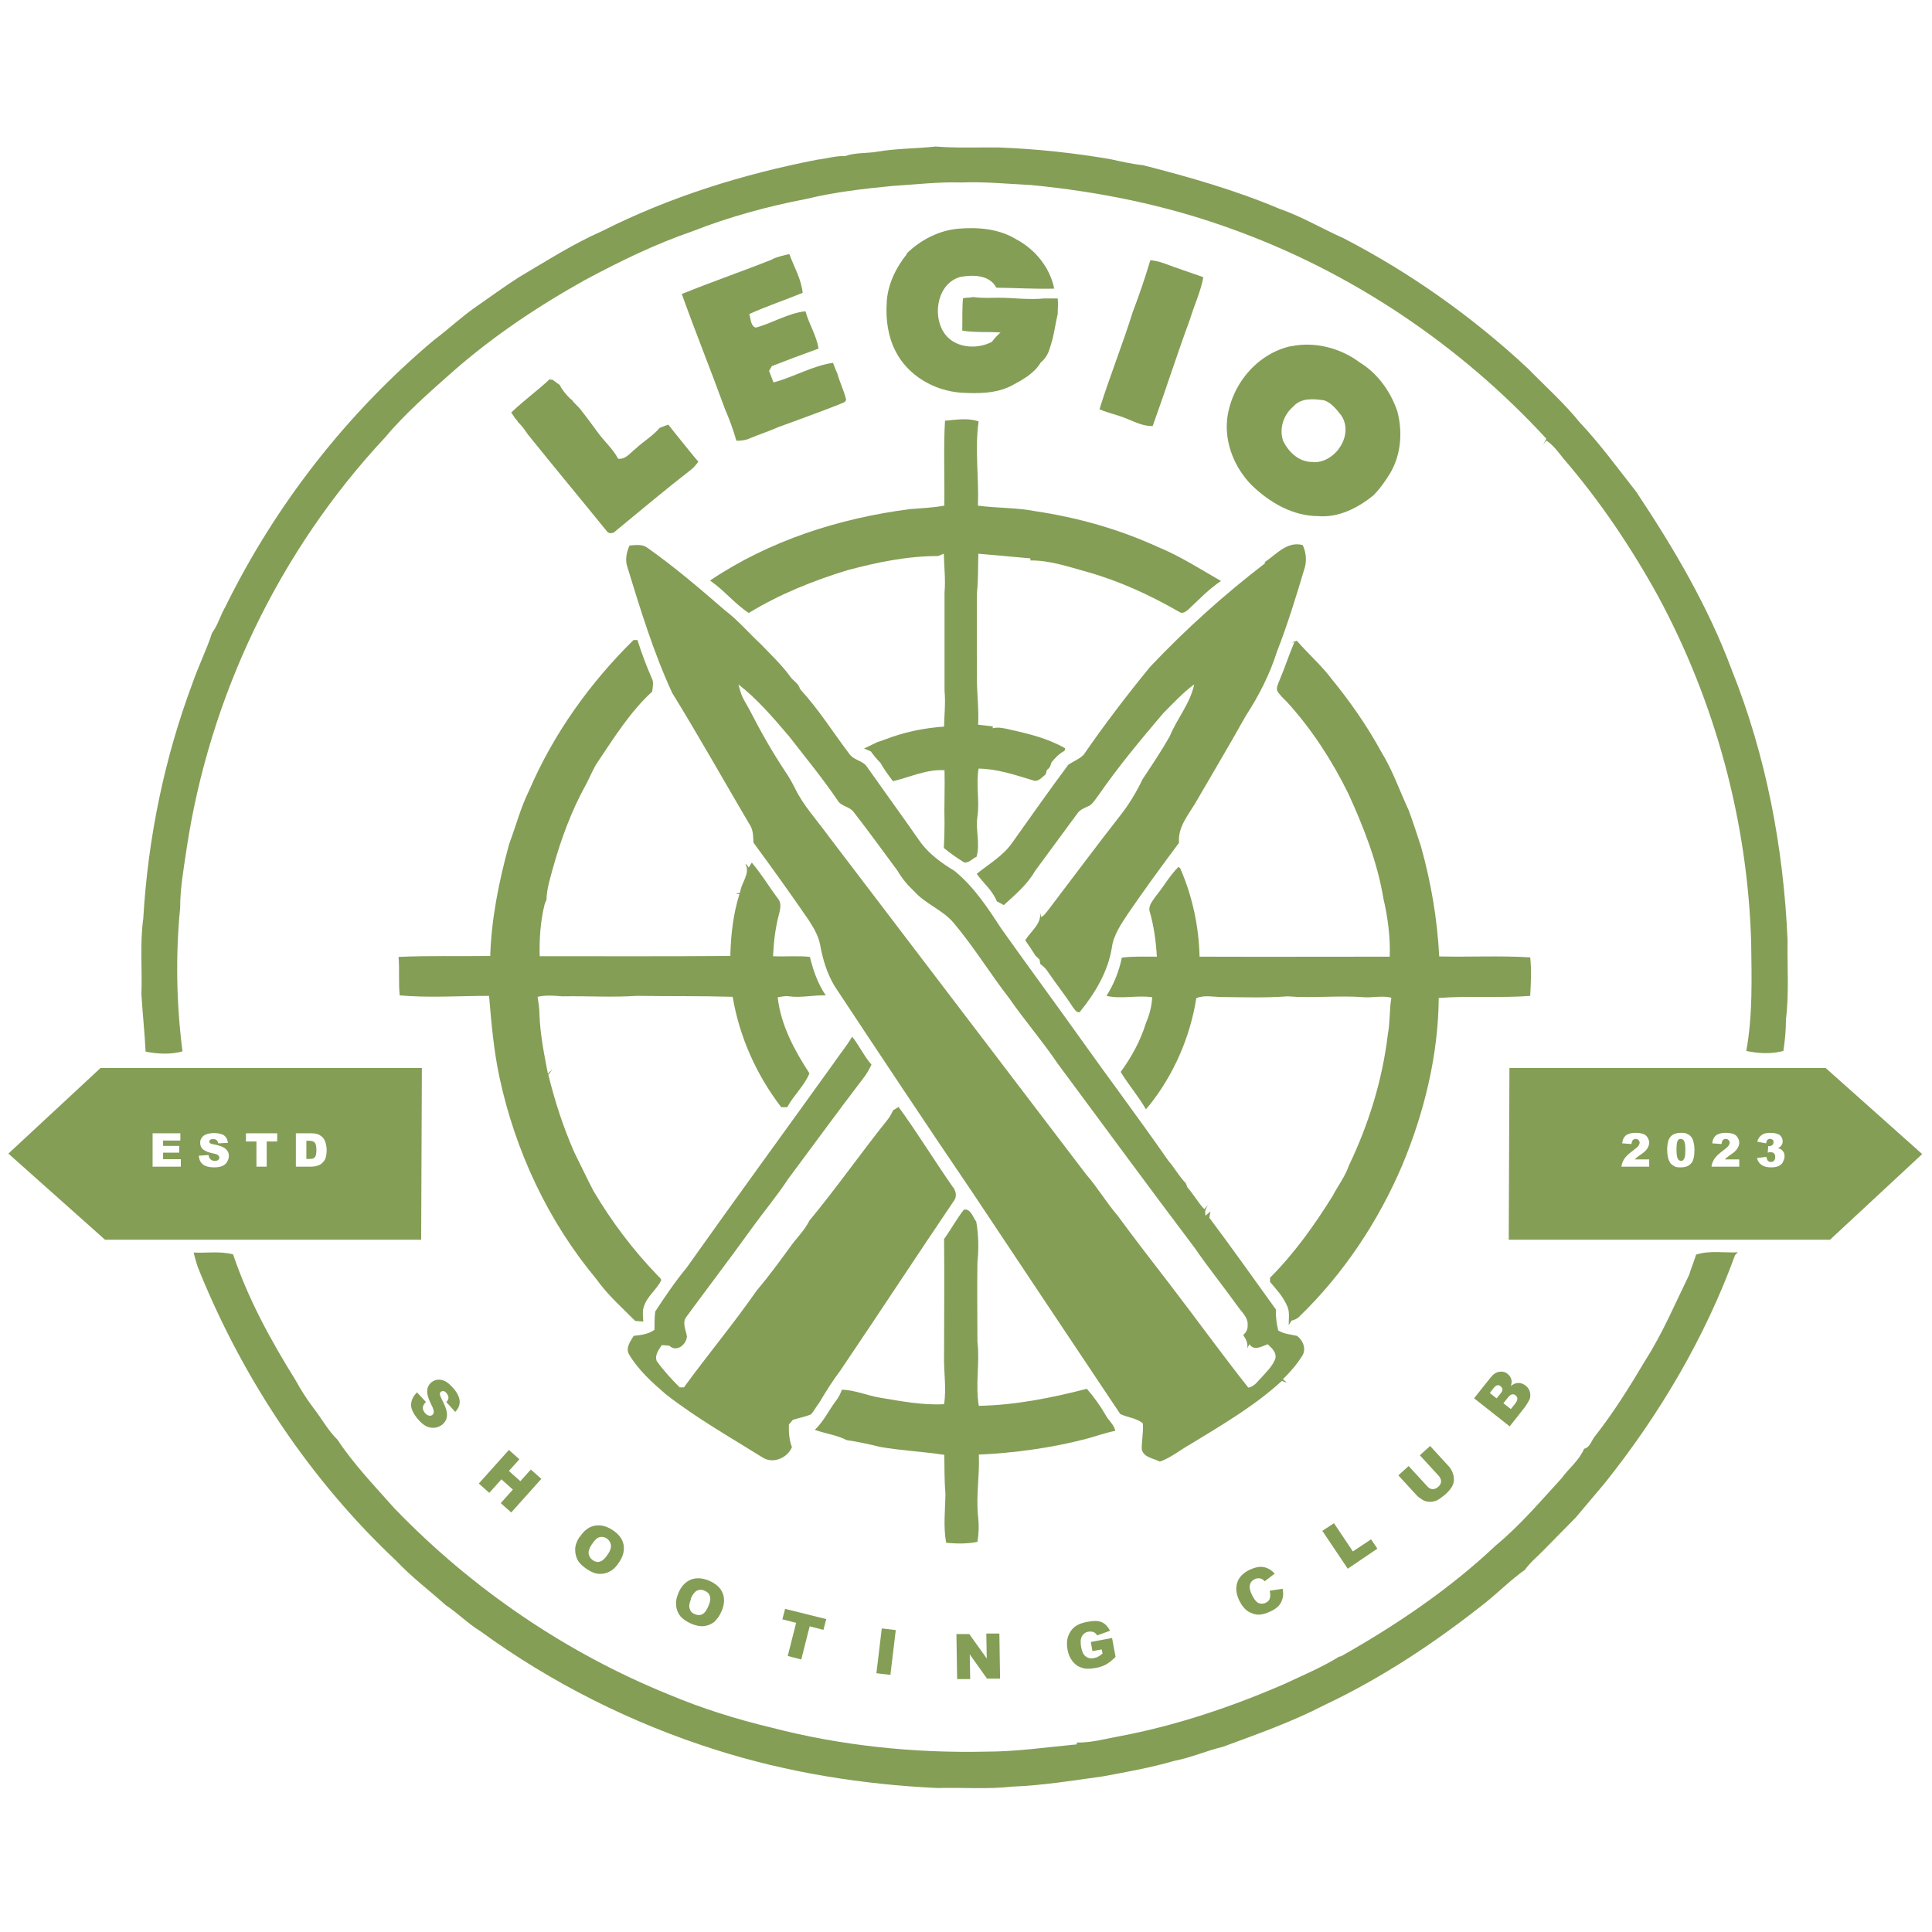 <?xml version="1.0" encoding="UTF-8"?>
<svg xmlns="http://www.w3.org/2000/svg" id="Layer_1" data-name="Layer 1" version="1.2" viewBox="0 0 828 828">
  <g>
    <path d="M376,65c8.3-1.4,16.7-1.3,25-2.2,9,.7,18,.3,27,.4,16,.6,32,2.3,47.8,5,4.6,1,9.3,2.1,14.1,2.6,19.9,5.1,39.6,10.7,58.5,18.7,9.5,3.3,18.2,8.5,27.4,12.6,28.8,14.9,55.4,33.8,79.1,55.9,7.4,7.6,15.4,14.7,22.1,23,8.8,9.3,16.3,19.7,24.2,29.7,16,24,30.8,49.1,40.9,76.2,14.8,36.9,22.3,76.5,24,116.1-.2,11.3.7,22.7-.7,33.9,0,4.5-.4,9-1.1,13.5-5.1,1.4-10.7,1.1-15.9,0,2.8-15.3,2.3-31,2.1-46.5-1.5-51.8-15.4-103.1-40-148.6-11.5-20.8-24.8-40.6-40.3-58.6-2.3-2.8-4.4-5.9-7.5-7.9-.4.5-1.1,1.4-1.4,1.9.5-.9.9-1.8,1.4-2.7-37.1-40.3-84-71.8-135.7-90.2-27.4-9.9-56.1-15.7-85.1-18.5-10-.5-20-1.5-30-1.1-9.9-.3-19.7.9-29.6,1.5-12.3,1.2-24.5,2.6-36.5,5.5-16.7,3.2-33.2,7.7-49,13.9-16,5.5-31.2,12.9-46.1,20.9-20.1,11.2-39.4,24.1-56.7,39.3-10,8.9-20.3,17.8-28.9,28.1-45.4,48.5-75.4,111.1-85.2,176.8-1.2,8.2-2.7,16.5-2.7,24.9-2,20.4-1.6,41.1,1,61.5-5.1,1.4-10.7,1.1-15.8.1-.4-8.2-1.3-16.4-1.8-24.6.4-10.8-.7-21.6.8-32.4,2-34.4,9-68.6,21.1-100.9,2.5-7.3,6-14.2,8.4-21.6,2.5-3.3,3.5-7.4,5.6-11,21.5-43.8,52.1-83,89.4-114.4,5.9-4.4,11.2-9.4,17.2-13.7,6.4-4.4,12.7-9.1,19.3-13.3,11.7-6.9,23.2-14.3,35.7-19.8,29.1-14.7,60.4-24.4,92.3-30.6,3.9-.4,7.8-1.7,11.7-1.5,4.5-1.6,9.3-1.1,13.9-1.9Z" fill="#849e56" stroke-width="0"></path>
    <path d="M388.6,108.6c6-5.8,14-10,22.4-10.6,8.4-.7,17.3.1,24.6,4.6,8.1,4.3,14.4,12.1,16.2,21.1-8.2.2-16.5-.3-24.8-.4-2.9-5.6-10.1-5.6-15.5-4.6-9.5,2.7-11.9,15.6-7.3,23.3,4.1,7.1,14.1,8.1,20.9,4.5,1.1-1.5,2.3-2.8,3.7-4-5.5-.4-11,.1-16.4-.8.1-4.6-.1-9.2.3-13.8,1.3-.5,2.9-.2,4.3-.6,5.2.6,7.2.3,10.9.3,7,0,12.7,1,19.7.3.6,0,.6,0,1.3,0h.5c1.3,0,2.6,0,3.9,0,.2,2.3.1,3.9,0,6.1v.6c-.8,3.4-1.3,6.8-2.1,10.3-.1.5-.3.9-.3,1.1-1.2,3.9-1.6,6.6-4.9,9.4-2.8,4.7-7.8,7.4-12.5,9.9-6.6,3.4-14.3,3.4-21.5,3-11.6-.8-22.9-7.3-28.2-17.8-3.2-6.2-4.2-13.4-3.8-20.3.2-7.9,3.9-15.4,8.7-21.4Z" fill="#849e56" stroke-width="0"></path>
    <path d="M331.1,111c2.3-1,4.8-1.6,7.2-2.1,2,5.5,5.1,10.7,5.7,16.6-7.6,3.1-15.4,5.7-22.9,9.1.7,1.9.5,5.1,2.8,5.8,7.2-1.9,13.8-6.2,21.3-7,1.5,5.5,4.7,10.3,5.6,16-6.7,2.4-13.3,4.9-20,7.5-.3.5-.9,1.5-1.2,2.1.6,1.6,1.3,3.2,1.9,4.9,8.7-2.3,16.6-7.1,25.5-8.4.6,1.6,1.2,3.2,1.9,4.7,1,3.7,2.8,7.2,3.7,11-.1,1.4-1.9,1.5-2.9,2.1-8.6,3.4-17.3,6.5-26,9.7-4,1.8-8.2,3.1-12.2,4.8-1.9.9-3.9,1.1-5.9,1.1-1.3-4.6-3-9.2-4.9-13.6-6-16.5-12.6-32.8-18.5-49.3,12.8-5.2,25.9-9.7,38.7-14.8Z" fill="#849e56" stroke-width="0"></path>
    <path d="M493,111.5c2.1.2,4.1.7,6,1.4,5.5,2.1,11.2,3.9,16.7,5.9-1.1,6.2-3.9,12-5.7,18-5.6,15.2-10.5,30.6-16,45.8-3.8.1-7.3-1.6-10.7-3-3.9-1.7-8.2-2.5-12.1-4.2,4.4-14.1,9.9-27.7,14.3-41.8,2.8-7.3,5.3-14.7,7.5-22.1Z" fill="#849e56" stroke-width="0"></path>
    <path d="M553.3,148.4c10.2-2.1,21.1.7,29.4,6.9,7.7,4.7,13.2,12.4,16.1,20.8,2.4,8.8,1.7,18.6-2.9,26.5-2.1,3.5-4.5,6.9-7.4,9.8-6.6,5.3-14.8,9.5-23.4,8.8-11.1,0-21.1-5.9-28.8-13.4-7.1-7.3-11.4-17.6-10.4-27.9,1.6-14.8,12.8-28.5,27.6-31.6ZM563.3,198.1c9.4-.1,17-12,11.5-20.1-2-2.5-4.1-5.3-7.2-6.4-4.5-.7-10-1.2-13.3,2.6-4.2,3.5-6.2,9.5-4.4,14.7,2.4,5,6.9,9.2,12.8,9.1" fill="#849e56" stroke-width="0"></path>
    <path d="M235.7,162.7c.3,0,.9,0,1.2.1,1,.8,2,1.5,3,2.2,1.1,2.3,2.8,4.2,4.6,6,.5-.2-.1.4.4.2.8.8.4.6.9,1.1,1.2,1.2,1.5,1.6,2.7,2.8,3.3,4.2,5.3,7,7.9,10.5,2.7,3.7,6.3,6.8,8.5,11,3.2.4,5.2-2.5,7.5-4.3,3.3-3.1,7.3-5.4,10.3-8.9,1.2-.5,2.5-1,3.7-1.4,4.3,5.3,8.5,10.7,12.9,15.9-.9,1.1-1.8,2.3-2.9,3.2-11.1,8.6-21.8,17.6-32.6,26.5-.9,1.1-2.9,1.3-3.7.1-11.2-13.8-22.6-27.5-33.7-41.3-1.6-2.2-2.4-3.6-4.5-5.6,0-.5-1.4-1.6-1.5-2.1-.3-.5-1-1.4-1.3-1.9,5.3-5.1,11.3-9.4,16.6-14.4Z" fill="#849e56" stroke-width="0"></path>
    <path d="M379.1,317c8.1-3.2,16.8-5,25.5-5.6.1-5.1.7-10.2.2-15.4,0-14,0-28.1,0-42.1.5-5.6-.2-11.1-.3-16.6-.8.3-1.7.7-2.5,1-13.2,0-26.2,2.7-38.9,6.1-14.7,4.5-29.1,10.3-42.2,18.3-6.1-4-10.6-9.8-16.6-13.9,25.4-17.1,55.4-26.7,85.6-30.6,4.9-.4,9.9-.6,14.8-1.5.2-12.1-.4-24.3.3-36.4,4.8-.4,9.8-1.3,14.4.3-1.7,12,.2,24.1-.3,36.1,8.2,1.1,16.6.8,24.7,2.4,18.1,2.7,35.8,7.7,52.4,15.3,9.5,3.9,18.2,9.5,27.1,14.6-5.2,3.4-9.6,8.1-14.1,12.3-1,.8-2.4,1.9-3.7,1-12.5-7.2-25.7-13.3-39.6-17.2-8-2.2-16-5-24.3-4.9,0-.2,0-.7,0-.9-7.4-.6-14.9-1.4-22.3-2-.2,5.6,0,11.1-.6,16.7-.1,11.7,0,23.3,0,35-.2,7.2.9,14.4.5,21.6,2.1.2,4.2.5,6.3.7,0,.2,0,.6-.1.8,2.5-.6,5,0,7.5.6,8.1,1.8,16.3,3.8,23.6,8,0,.3-.2.9-.3,1.1-2.3,1.2-4.1,3.1-5.6,5-.3,1.2-.7,2.5-1.9,3.1-.1.5-.4,1.5-.6,2-1.6,1.2-3.2,3.5-5.5,2.5-7.6-2.3-15.2-4.9-23.2-5-1.2,6.8.5,13.7-.5,20.6-.9,5.7,1.3,11.6-.4,17.2-1.7.7-3.3,2.8-5.3,2.4-3-1.9-6-3.9-8.7-6.2.2-3.4.3-6.9.3-10.4-.2-7.6.2-15.3,0-22.9-7.7-.5-14.8,3-22.1,4.7-1.9-2.5-3.8-5.1-5.4-7.9-1.5-1.5-2.9-3.2-4.1-4.9-1-.4-1.9-.8-2.9-1.2,1.9-.9,3.7-1.8,5.6-2.7" fill="#849e56" stroke-width="0"></path>
    <path d="M343.3,295.8c7.7,8.4,13.8,18.2,20.7,27.3,1.7,2.5,5.1,2.8,7.1,4.9,7.9,11.2,15.9,22.2,23.7,33.4,3.8,4.9,8.9,8.6,14.2,11.8,8.3,6.7,14.2,15.7,20,24.6,11,15.5,22.2,30.7,33.2,46.1,12.7,17.9,25.9,35.4,38.4,53.4,2.7,3.1,4.7,6.8,7.6,9.8.2.4.5,1.3.7,1.8,2.6,2.9,4.5,6.4,7.2,9.3.5-.5,1.5-1.6,2-2.1-1.2,1.4-2,3-1.4,4.9.5-.5,1.6-1.4,2.1-1.8-.2.9-.4,1.8-.5,2.7,9.7,13,19.1,26.2,28.5,39.3-.1,3,.3,6.1,1,9,2.4,1.5,5.3,1.7,8,2.3,2.6,1.8,4.1,5.5,2.4,8.4-2.3,3.7-5.2,7.1-8.4,10.2l1.7,1.4c-.7-.1-1.4-.4-2.1-.7-11.8,10.8-25.7,18.9-39.3,27.2-4.3,2.4-8.2,5.7-13,7.4-2.7-1.4-7.3-1.8-7.8-5.5,0-3.6.8-7.3.5-10.9-2.8-2.3-6.6-2.5-9.7-4-21-31.4-42-62.9-62.9-94.3-20.1-29.6-39.9-59.4-59.6-89.2-3.2-5.4-5-11.4-6.1-17.5-.7-4-2.9-7.5-5-10.8-7.7-11.2-15.6-22.2-23.6-33.1-.1-2.8-.1-5.7-1.8-8-11-18.7-21.6-37.6-33-56.1-8-17.3-13.6-35.7-19.2-53.9-1.1-3.1-.4-6.4.9-9.3,2.6-.2,5.5-.7,7.7,1,11.6,8.2,22.4,17.4,33.1,26.7,5.7,4.3,10.3,9.8,15.5,14.6,4.4,4.6,9.1,9,12.8,14.2,1.3,1.6,3.3,2.7,3.9,4.8M316.4,293c.2,1,.5,1.9.8,2.9.8,3.3,2.9,6,4.4,9,4.5,8.8,9.4,17.4,14.9,25.7,1.5,2.2,2.9,4.6,4.1,7,3.6,7.6,9.5,13.8,14.3,20.5,36.8,48.4,73.7,96.7,110.5,145.1,4.9,5.6,8.7,12.1,13.6,17.8,7.3,10,14.9,19.7,22.4,29.5,11.3,14.7,22.1,29.7,33.6,44.2,2.5-.4,3.9-2.6,5.5-4.2,2.2-2.5,4.7-4.8,6-8,.9-2.7-1.5-4.8-3.2-6.4-2.5.9-5.9,3-7.8,0-.2.4-.8,1.3-1,1.8.5-2.2-.6-4.1-1.7-5.8,1.3-1,2-2.5,1.9-4.1.3-3.4-2.6-5.7-4.3-8.2-6-8.4-12.5-16.4-18.4-25-19.8-26.2-39.2-52.7-58.8-79.1-6.5-9.6-14.1-18.4-20.7-27.9-8.2-10.6-15.2-22.1-23.9-32.4-4.7-5.5-12-8-16.8-13.4-2.8-2.6-5.3-5.6-7.2-8.9-6.2-8.3-12.2-16.7-18.6-24.9-1.7-2.6-5.6-2.5-7.1-5.3-6.4-9.4-13.7-18.3-20.7-27.3-6.8-8-13.7-16.1-22-22.5Z" fill="#849e56" stroke-width="0"></path>
    <path d="M541.9,241c5-3.3,9.7-9.2,16.4-7.4,1.4,3,1.8,6.4.9,9.6-3.6,12.1-7.3,24.2-11.9,36-3.1,9.8-7.8,19-13.4,27.6-7.1,12.7-14.5,25.1-21.8,37.7-3.1,5.1-7.4,10.2-6.8,16.7-7.4,9.9-14.7,19.9-21.7,30.1-3,4.6-6.4,9.3-7.1,14.9-1.7,10.4-7.3,19.6-13.8,27.6-1.6.2-2.2-1.4-3-2.3-3.4-5.3-7.3-10.1-10.8-15.3-.8-1.3-2-2.2-3.1-3.1,0-.5-.2-1.4-.3-1.9-.4-.4-1.3-1.2-1.7-1.6-1.4-2.2-2.9-4.5-4.4-6.6,2.4-4.1,7.7-7.5,6.1-12.8.2.7.5,2.1.7,2.8,1.3-.5,2-1.8,2.9-2.8,10.2-13.4,20.3-27,30.7-40.3,3.9-4.9,7.2-10.3,9.9-16,4-6,8-12,11.6-18.3,3.1-7.6,8.8-14.1,10.5-22.3-4.9,3.6-9,8.1-13.3,12.4-9.6,11.3-19.2,22.8-27.7,35.1-1.2,1.5-2.1,3.2-3.7,4.4-2,1-4.2,1.6-5.5,3.6-6,8.2-12.1,16.4-18.1,24.6-3.3,5.8-8.5,10.1-13.3,14.5-1-.6-2-1.1-3-1.6-1.8-4.7-5.8-7.8-8.6-11.8,5.3-4.3,11.5-7.8,15.4-13.6,7.9-11.1,15.7-22.2,23.8-33.1,2.1-1.5,4.7-2.4,6.6-4.3,8.9-12.9,18.5-25.5,28.5-37.7,15.2-16.1,31.8-31,49.4-44.5Z" fill="#849e56" stroke-width="0"></path>
    <path d="M233.4,387.6c-1.8,7.3-2.3,14.8-2.1,22.2,27.2,0,54.5.1,81.7-.1.2-8.9,1.2-17.9,3.9-26.5-.4,0-1.2-.2-1.6-.3.5,0,1.4-.2,1.9-.3.3-4.2,4.5-8.1,2.3-12.2h.3c.3.2.8,1,1.1,1.4.3-.5.9-1.6,1.3-2.1,4.1,4.8,7.3,10.2,11.1,15.3,1.9,2.1,1,5,.4,7.4-1.5,5.7-2.1,11.6-2.4,17.4,5.2.3,10.5-.3,15.8.3,1.4,5.8,3.4,11.5,6.8,16.5-5.2-.2-10.5,1.1-15.7.4-1.6-.3-3.3.2-4.9.4,1.3,11.9,7.2,22.8,13.6,32.6-2.2,5.4-6.8,9.4-9.5,14.5-.8,0-1.7,0-2.6,0-10.6-13.8-17.9-30.1-20.8-47.3-13.7-.4-27.3-.2-41-.4-10.7.7-21.3,0-32,.2-3.5-.3-7.1-.6-10.6.2.4,2.6.8,5.1.8,7.7.3,8.5,2,16.9,3.6,25.2.5-.5,1.6-1.4,2.1-1.9-.6.8-1.3,1.6-1.9,2.4,2.8,11.4,6.4,22.5,11.1,33.2,2.8,5.6,5.4,11.2,8.3,16.7,7.7,13,16.8,25.1,27.3,36,.6.7,1.5,1.2,1.7,2.2-2,4-6,6.8-7.4,11.1-.8,2.1-.4,4.4-.3,6.6-1.2-.1-2.3-.2-3.5-.3-5.7-5.8-11.9-11.2-16.6-17.9-20.7-24.8-34.7-54.8-41.5-86.3-2.5-11.6-3.5-23.3-4.5-35.1-12.7,0-25.6.9-38.3-.2-.6-5.5,0-11-.5-16.5,13.1-.6,26.2-.2,39.3-.4.5-16,3.7-31.8,7.9-47.2.2-.5.3-1.1.2-.8.2-.4,0,0,.3-.8,2.9-7.8,4.6-14.7,8.3-22.2,10.4-24.2,26-46,44.7-64.4.4,0,1.2,0,1.7,0,1.7,5.5,3.8,11,6.1,16.3,1,1.8.4,3.9.2,5.8-9.3,8.5-16.1,19.4-23.1,29.8-2.1,3-3.4,6.5-5.1,9.7-6.3,11.3-10.8,23.5-14.3,36-1.2,4.5-2.7,9-2.8,13.7" fill="#849e56" stroke-width="0"></path>
    <path d="M553.2,275.4c.9-.2,1.8-.5,2.6-.8,4.8,5.6,10.5,10.5,15,16.5,7.9,9.7,15.1,20,21.1,31,4.9,7.9,7.9,16.7,11.8,25.1,1.9,5.1,3.6,10.4,5.3,15.6,4.3,15.4,7,31.1,7.8,47.1,13,.3,26-.4,39,.4.6,5.5.3,11,0,16.5-13,1-26.1-.1-39.2.9-.2,24.6-6.2,49-15.6,71.6-10.3,24.2-25.2,46.6-44.1,64.9-.9,1-2.1,1.4-3.4,1.8-.3.5-.9,1.5-1.2,1.9,0-2.9.6-6-.9-8.7-1.7-3.7-4.5-6.8-7.1-9.8,0-.4,0-1.3,0-1.8,10.4-10.4,19-22.5,26.8-35,2.3-4.4,5.4-8.4,7-13.1,8.5-17.7,14.4-36.8,16.7-56.3,1-5.2.6-10.4,1.5-15.6-3.8-1-7.7,0-11.5-.2-11-.9-22,.5-33-.4-9.3.7-18.6.4-28,.3-3.7,0-7.6-1-11.1.5-2.6,16.5-9.5,32.4-19.8,45.5-.6.7-1.2,1.4-1.8,2.1-3.2-5.6-7.5-10.5-10.8-16,4.6-6.3,8.5-13.4,10.8-20.9,1.5-3.5,2.5-7.2,2.7-11.1-6.5-1-13.1.9-19.6-.6,3.2-5,5.4-10.6,6.6-16.4,5-.6,10-.4,15-.4-.4-6.7-1.3-13.4-3.2-19.8-.3-2.4,1.6-4.4,2.8-6.2,3.4-4.1,5.9-8.8,9.7-12.5l.7.6c5.2,11.9,8,24.9,8.3,37.9,27.2.1,54.4,0,81.5,0,.3-8.4-.8-16.7-2.7-24.9-2.6-15.7-8.5-30.7-15.1-45.1-6.9-14-15.5-27.3-26-38.9-1.5-1.6-3.3-3.1-4.4-5-.5-1.5.4-3,.9-4.4,2.3-5.4,4.1-11,6.4-16.4h-1.7Z" fill="#849e56" stroke-width="0"></path>
    <path d="M365.3,444.4c3,3.8,5,8.2,8.2,11.9-1.1,2.2-2.3,4.4-3.9,6.3-10.7,14-21.1,28.3-31.7,42.5-5,7.6-10.9,14.6-16.2,22-9,12.5-18.4,24.8-27.5,37.2-2,2.6-.2,5.7.2,8.5-.3,3.5-4.4,6.9-7.6,3.9-1.1,0-2.1-.2-3.2-.2-1.3,2-3.2,4.4-2.1,6.9,2.9,4,6.3,7.7,9.8,11.2.5,0,1.4,0,1.8,0,10.2-14,21.3-27.3,31.2-41.5,5-5.9,9.6-12.2,14.2-18.5,2.7-3.9,6.3-7.2,8.4-11.5,11.7-14.1,22.2-29.2,33.7-43.5.9-1.2,1.6-2.5,2.2-3.8.8-.5,1.6-.9,2.3-1.4,8.1,11.1,15.2,22.8,23.1,34.1,1.5,1.7,2.1,4.4.5,6.3-16.3,24.1-32.2,48.4-48.5,72.5-3.3,4.4-6.3,9.1-9.1,13.9-1.3,1.6-2.2,3.5-3.6,5-2.5,1-5.1,1.5-7.7,2.3-.4.5-1.3,1.5-1.7,2-.1,3.3.1,6.6,1.3,9.7-1.9,4.6-7.9,7.2-12.3,4.6-14.1-8.8-28.6-17-41.8-27.3-5.9-5.1-11.8-10.4-15.8-17.2-1.4-2.8.7-5.5,2.1-7.8,3.1-.3,6.3-.7,8.9-2.6,0-2.6,0-5.3.3-7.8,4.2-6.4,8.5-12.8,13.4-18.7,20.7-29.2,41.8-58.1,62.7-87.2,2.7-4,5.8-7.7,8.3-11.9Z" fill="#849e56" stroke-width="0"></path>
    <path d="M413.4,518.4c2.6-.3,3.7,3.4,5,5.2,1,5.7,1.1,11.6.5,17.4-.2,11.3,0,22.6,0,34,1.1,9.1-1,18.4.6,27.5,15.7-.3,31.1-3.4,46.3-7.3,3,3.5,5.7,7.2,8,11.2,1.2,2.3,3.6,4.1,4.2,6.8-4.4.9-8.6,2.4-13,3.6-14.9,3.8-30.2,5.9-45.5,6.6.4,8.9-1.3,17.8-.3,26.7.4,3.6.3,7.2-.3,10.7-4.4.9-8.9.8-13.4.4-1.3-7-.4-14.1-.3-21.1-.5-5.5-.4-11-.5-16.6-9.2-1.4-18.4-1.8-27.6-3.4-4.7-1.2-9.4-2.2-14.2-2.9-4.3-2.2-9.2-2.8-13.7-4.4,3.8-3.6,6-8.4,9.1-12.5,1.1-1.4,1.9-3,2.5-4.7,5.6.1,10.8,2.5,16.3,3.4,9.1,1.5,18.2,3.3,27.5,2.8,1.1-6.9-.2-13.9,0-20.9,0-16.6.2-33.3,0-49.9,3-4.1,5.4-8.7,8.6-12.7Z" fill="#849e56" stroke-width="0"></path>
    <path d="M574.8,709.8c23.7-13.4,46.5-28.8,66.3-47.5,10.4-8.6,19.1-18.9,28.2-28.8,3.1-4.3,7.5-7.6,9.6-12.6,2.6-.6,3.1-3.5,4.6-5.3,8.1-10.3,15-21.4,21.7-32.7,7.4-11.6,12.7-24.2,18.7-36.5.9-2.9,2.1-5.8,3-8.7,5.8-1.9,11.9-.7,17.9-1-.3.3-.9.9-1.2,1.2-12.9,35.4-32.4,68.4-55.9,97.8-4.2,4.9-8.2,9.8-12.4,14.7-4.5,4.5-8.9,9.1-13.4,13.6-2.8,2.9-6,5.5-8.4,8.8-5.9,4.2-11.1,9.4-16.8,14-21.4,17-44.4,32.3-69.2,44-13.9,7.2-28.7,12.4-43.3,17.8-7.1,1.7-13.8,4.7-21.1,6.1-10,2.9-20.2,4.7-30.4,6.6-12.9,1.8-25.9,3.9-38.9,4.4-10.6,1.2-21.3.3-32,.6-32.1-1.5-64.2-6.6-94.8-16.3-36.1-11.4-70.5-28.6-101.1-50.9-5.3-3.2-9.7-7.8-14.9-11.2-7-6.3-14.6-12-21.1-18.9-36.7-34.5-65.3-77.3-84.3-123.9-1.2-2.7-1.9-5.5-2.6-8.3,5.6.3,11.4-.7,16.9.8,6.4,19,16.1,36.8,26.7,53.8,2.3,4.2,4.9,8.3,7.8,12.1,3.5,4.5,6.2,9.6,10.3,13.6,7,10.6,16,19.9,24.4,29.4,33.1,34.3,73.3,61.8,117.5,79.7,14.2,6,29,10.6,44,14.2,30,7.8,61.2,11,92.2,10.3,12.9,0,25.7-1.9,38.6-3.1l.2-.8c6.2.1,12.2-1.6,18.2-2.7,24.4-4.6,48.1-12.6,70.9-22.5,7.8-3.7,15.8-7,23.2-11.6" fill="#849e56" stroke-width="0"></path>
  </g>
  <g>
    <path d="M178.6,596.6l3.9,4.2c-.6.7-1,1.3-1.2,1.9-.2,1,0,1.9.8,2.8.5.7,1.1,1,1.7,1.2.6.1,1.1,0,1.5-.3.4-.3.6-.8.6-1.4,0-.6-.3-1.6-1.1-3.1-1.2-2.4-1.8-4.4-1.7-5.8,0-1.5.7-2.7,1.8-3.7.8-.6,1.7-1,2.7-1.1,1.1-.1,2.1.1,3.3.7,1.1.6,2.3,1.7,3.6,3.2,1.6,1.9,2.4,3.7,2.5,5.3.1,1.6-.5,3.1-1.9,4.6l-3.8-4.2c.6-.7.9-1.3.9-1.9,0-.6-.3-1.3-.8-1.9-.4-.5-.9-.9-1.3-.9-.5,0-.8,0-1.2.3-.2.2-.4.5-.4.9,0,.4.2,1,.7,2,1.2,2.4,2,4.2,2.2,5.4.3,1.2.2,2.3-.1,3.3-.3.9-.9,1.7-1.7,2.4-1,.8-2.1,1.2-3.3,1.4-1.2.1-2.5-.1-3.7-.7-1.2-.6-2.4-1.7-3.6-3.1-2.1-2.6-3-4.7-2.8-6.5.2-1.8,1-3.4,2.4-4.7Z" fill="#849e56" stroke-width="0"></path>
    <path d="M218.1,621.4l4.5,4-4.5,5,4.9,4.4,4.5-5,4.5,4-12.9,14.4-4.5-4,5.2-5.8-4.9-4.4-5.2,5.8-4.5-4,12.9-14.4Z" fill="#849e56" stroke-width="0"></path>
    <path d="M248.5,658.7c1.7-2.7,3.8-4.3,6.2-4.8,2.4-.5,5,0,7.6,1.7,2.7,1.7,4.4,3.8,4.9,6.2.5,2.4,0,4.9-1.7,7.5-1.2,1.9-2.5,3.3-4,4.1-1.4.8-3,1.2-4.6,1.1-1.6,0-3.4-.7-5.2-1.9-1.8-1.2-3.2-2.4-4-3.8s-1.2-2.9-1.2-4.7.7-3.6,1.9-5.5ZM253.6,661.9c-1.1,1.7-1.5,3-1.3,4.1.2,1.1.8,2,1.8,2.7,1.1.7,2.1.9,3.2.5,1-.3,2.1-1.4,3.3-3.2,1-1.5,1.4-2.9,1.2-4-.2-1.1-.8-2-1.8-2.7-1-.6-2.1-.8-3.1-.5-1.1.3-2.1,1.3-3.2,3Z" fill="#849e56" stroke-width="0"></path>
    <path d="M290.7,682.8c1.2-2.9,3-4.8,5.3-5.8,2.3-.9,4.9-.8,7.8.4,3,1.3,4.9,3,5.9,5.3.9,2.3.8,4.9-.4,7.7-.9,2.1-2,3.6-3.2,4.7-1.3,1-2.7,1.6-4.4,1.8-1.6.2-3.5-.2-5.4-1-2-.9-3.5-1.9-4.6-3.1-1-1.2-1.7-2.7-1.9-4.4-.2-1.7,0-3.6,1-5.7ZM296.2,685.2c-.8,1.8-1,3.2-.6,4.3.3,1.1,1.1,1.9,2.2,2.3,1.2.5,2.3.5,3.2,0,1-.5,1.9-1.7,2.7-3.7.7-1.7.9-3.1.5-4.1-.3-1.1-1.1-1.8-2.3-2.3-1.1-.5-2.2-.5-3.2,0-1,.5-1.9,1.7-2.7,3.5Z" fill="#849e56" stroke-width="0"></path>
    <path d="M336.4,689.5l17.7,4.4-1.2,4.6-5.9-1.5-3.6,14.2-5.8-1.5,3.6-14.2-5.9-1.5,1.2-4.6Z" fill="#849e56" stroke-width="0"></path>
    <path d="M377.9,697.9l6,.7-2.3,19.2-6-.7,2.3-19.2Z" fill="#849e56" stroke-width="0"></path>
    <path d="M409.8,700.3h5.6c0,0,7.5,10.5,7.5,10.5l-.2-10.7h5.6c0,0,.3,19.3.3,19.3h-5.6c0,0-7.4-10.4-7.4-10.4l.2,10.6h-5.6c0,0-.3-19.3-.3-19.3Z" fill="#849e56" stroke-width="0"></path>
    <path d="M468.2,707.7l-.7-4,9.1-1.7,1.5,8.1c-1.5,1.5-2.9,2.6-4.2,3.3-1.3.7-2.8,1.2-4.7,1.5-2.3.4-4.2.4-5.7-.2-1.6-.5-2.9-1.5-3.9-2.8-1.1-1.4-1.8-3.1-2.1-5-.4-2.1-.3-4,.3-5.7s1.6-3.1,3.1-4.2c1.2-.9,2.9-1.5,5-1.9,2.1-.4,3.7-.5,4.8-.3,1.1.2,2.1.6,2.9,1.3.8.7,1.5,1.6,2.1,2.8l-5.5,2c-.4-.7-.9-1.2-1.5-1.4-.6-.3-1.4-.3-2.2-.2-1.3.2-2.2.9-2.8,1.9-.6,1-.7,2.5-.4,4.5.4,2.1,1,3.5,2,4.2.9.7,2.1,1,3.5.7.7-.1,1.3-.3,1.8-.6.6-.3,1.2-.7,1.9-1.3l-.3-1.8-3.9.7Z" fill="#849e56" stroke-width="0"></path>
    <path d="M544.3,681.7l5.4-.8c.3,1.5.3,2.8,0,4-.3,1.2-.8,2.3-1.6,3.2-.8.9-2,1.8-3.6,2.5-1.9.9-3.6,1.4-5.1,1.4-1.5,0-3-.5-4.5-1.4-1.5-1-2.8-2.6-3.8-4.7-1.4-2.9-1.6-5.5-.8-7.8.8-2.3,2.6-4.1,5.4-5.4,2.2-1,4.2-1.4,5.8-1.1,1.7.3,3.3,1.2,4.8,2.8l-4.3,3.3c-.4-.5-.8-.8-1.1-.9-.5-.3-1-.4-1.6-.4-.5,0-1.1.1-1.6.4-1.2.6-1.9,1.5-2.1,2.8-.1,1,.1,2.2.9,3.8.9,1.9,1.8,3.1,2.8,3.6.9.4,1.9.4,3,0,1-.5,1.7-1.1,1.9-2,.3-.8.2-1.9,0-3.1Z" fill="#849e56" stroke-width="0"></path>
    <path d="M566.7,656.1l5-3.3,8.1,12.1,7.8-5.2,2.7,4-12.7,8.6-10.8-16.1Z" fill="#849e56" stroke-width="0"></path>
    <path d="M608.5,623.7l4.4-4,7.8,8.5c.8.8,1.4,1.8,1.8,2.8.4,1,.6,2,.6,3.1,0,1.1-.3,2-.7,2.8-.6,1.1-1.5,2.2-2.7,3.3-.7.6-1.5,1.3-2.4,1.9-.9.7-1.8,1.1-2.6,1.3s-1.7.3-2.6.2c-.9-.1-1.8-.4-2.4-.8-1.1-.7-2-1.3-2.6-2l-7.8-8.5,4.4-4,8,8.7c.7.8,1.5,1.2,2.3,1.2.8,0,1.6-.3,2.4-1,.8-.7,1.2-1.5,1.2-2.3,0-.8-.3-1.6-1-2.4l-8-8.7Z" fill="#849e56" stroke-width="0"></path>
    <path d="M631.8,599.2l7-8.8c1.2-1.5,2.4-2.3,3.8-2.5,1.3-.2,2.6.1,3.6,1,.9.7,1.4,1.6,1.6,2.7.1.7,0,1.5-.3,2.4,1.1-.9,2.2-1.3,3.3-1.3,1,0,2.1.4,3,1.1.8.6,1.4,1.4,1.7,2.2s.4,1.8.3,2.7c0,.6-.4,1.3-.9,2.2-.7,1.2-1.2,1.9-1.5,2.3l-6.4,8.1-15.2-12ZM641.5,599.2l1.6-2c.6-.7.9-1.3.8-1.8s-.3-.9-.8-1.3c-.4-.4-.9-.5-1.4-.4s-1,.5-1.6,1.2l-1.6,2.1,2.9,2.3ZM647.5,603.9l1.9-2.4c.6-.8.9-1.5.9-2.1,0-.6-.3-1-.8-1.4-.4-.4-.9-.5-1.5-.4s-1.1.6-1.8,1.4l-1.9,2.4,3.1,2.4Z" fill="#849e56" stroke-width="0"></path>
  </g>
  <g>
    <path d="M43.1,457.7L3.6,494.4l41.4,36.9h135.5l.3-73.6H43.1ZM77.5,500h-12.1v-14.3h11.9v3.1h-7.4v2.3h6.9v2.9h-6.9v2.8h7.6v3.2ZM97.4,497.9c-.5.8-1.2,1.4-2.1,1.8-.9.4-2.1.6-3.4.6-2.4,0-4.1-.5-5.1-1.4s-1.5-2.1-1.6-3.6l4.2-.3c0,.7.3,1.2.6,1.6.5.6,1.1.9,2,.9s1.1-.1,1.5-.4.5-.6.5-1-.2-.7-.5-1c-.3-.3-1.1-.6-2.3-.8-1.9-.4-3.3-1-4.2-1.7-.8-.7-1.2-1.6-1.2-2.8s.2-1.4.6-2.1c.4-.7,1.1-1.2,1.9-1.5.9-.4,2-.6,3.5-.6s3.2.3,4.2,1c1,.7,1.5,1.8,1.7,3.2l-4.2.2c-.1-.6-.3-1.1-.7-1.4-.4-.3-.8-.4-1.5-.4s-.9.1-1.2.3c-.3.2-.4.5-.4.8s.1.4.3.6c.2.2.7.4,1.5.5,1.9.4,3.3.8,4.2,1.3.8.4,1.4,1,1.8,1.6s.6,1.3.6,2.1-.3,1.8-.8,2.5ZM118.8,489.2h-4.5v10.8h-4.4v-10.8h-4.5v-3.5h13.4v3.5ZM139.5,496.4c-.3.8-.8,1.5-1.5,2.1-.6.6-1.3.9-2,1.1-1,.3-1.8.4-2.6.4h-6.6v-14.3h6.6c1.3,0,2.3.2,3.1.5.8.4,1.5.9,2,1.5.5.7.9,1.4,1.1,2.3s.4,1.8.4,2.8c0,1.5-.2,2.7-.5,3.6Z" fill="#849e56" stroke-width="0"></path>
    <path d="M132.4,488.9h-1.1v7.8h1.1c.9,0,1.6-.1,2-.3s.7-.6.9-1.1c.2-.5.3-1.3.3-2.5s-.2-2.6-.7-3.1c-.5-.6-1.3-.8-2.5-.8Z" fill="#849e56" stroke-width="0"></path>
  </g>
  <g>
    <path d="M782.4,457.7h-135.5l-.3,73.6h137.7l39.5-36.7-41.4-36.9ZM706.8,500h-11.9c.1-1.2.6-2.3,1.2-3.3s2-2.3,3.9-3.7c1.2-.9,1.9-1.5,2.2-2,.3-.4.5-.9.5-1.3s-.2-.8-.5-1.1-.7-.5-1.2-.5-.9.2-1.2.5-.5.9-.6,1.7l-4-.3c.2-1.1.4-2,.9-2.6.4-.6,1-1.1,1.8-1.4.8-.3,1.8-.5,3.1-.5s2.5.2,3.3.5c.8.3,1.4.8,1.8,1.5.4.7.7,1.4.7,2.2s-.3,1.7-.8,2.5c-.5.8-1.4,1.7-2.8,2.6-.8.6-1.3.9-1.6,1.2-.3.2-.6.5-1,.9h6.2v3.2ZM724.8,498.5c-.9,1.2-2.4,1.8-4.5,1.8s-2.2-.2-2.9-.6-1.4-.9-1.8-1.7c-.3-.5-.6-1.2-.8-2.2-.2-.9-.3-1.9-.3-3,0-2.7.5-4.6,1.5-5.7,1-1.1,2.5-1.6,4.5-1.6s1.8.1,2.4.4c.6.2,1.1.5,1.5.9s.7.8.9,1.2.4.9.5,1.5c.3,1.1.4,2.2.4,3.3,0,2.6-.4,4.5-1.3,5.7ZM745.4,500h-11.9c.1-1.2.6-2.3,1.2-3.3s2-2.3,3.9-3.7c1.2-.9,1.9-1.5,2.2-2,.3-.4.5-.9.5-1.3s-.2-.8-.5-1.1-.7-.5-1.2-.5-.9.2-1.2.5-.5.9-.6,1.7l-4-.3c.2-1.1.4-2,.9-2.6.4-.6,1-1.1,1.8-1.4.8-.3,1.8-.5,3.1-.5s2.5.2,3.3.5c.8.3,1.4.8,1.8,1.5.4.7.7,1.4.7,2.2s-.3,1.7-.8,2.5c-.5.8-1.4,1.7-2.8,2.6-.8.6-1.3.9-1.6,1.2-.3.2-.6.5-1,.9h6.2v3.2ZM764.2,497.9c-.4.8-1.1,1.4-1.9,1.8s-1.9.6-3.2.6-2.3-.2-3.1-.5-1.4-.8-1.9-1.3c-.5-.6-.9-1.3-1.1-2.2l4-.5c.2.8.4,1.4.7,1.7.3.3.7.5,1.3.5s1-.2,1.3-.6c.4-.4.5-.9.5-1.6s-.2-1.2-.5-1.5-.8-.5-1.4-.5-.7,0-1.3.2l.2-2.8c.2,0,.4,0,.5,0,.5,0,1-.2,1.3-.5.3-.3.5-.7.5-1.2s-.1-.8-.4-1c-.3-.3-.6-.4-1.1-.4s-.8.1-1.1.4-.5.8-.6,1.5l-3.8-.7c.3-1.2.9-2.1,1.8-2.8s2.1-1,3.8-1,3.2.3,4.1,1c.8.7,1.2,1.6,1.2,2.6s-.2,1.2-.5,1.7c-.3.5-.8.9-1.5,1.3.6.1,1,.3,1.3.5.5.3.8.7,1.1,1.2s.4,1,.4,1.7-.2,1.6-.7,2.4Z" fill="#849e56" stroke-width="0"></path>
    <path d="M720.3,488.1c-.7,0-1.1.3-1.4,1s-.4,1.9-.4,3.7.2,3.1.5,3.7.8,1,1.4,1,.8-.1,1-.4c.3-.3.5-.7.7-1.3.1-.6.2-1.6.2-2.9,0-1.9-.2-3.2-.5-3.8s-.8-1-1.5-1Z" fill="#849e56" stroke-width="0"></path>
  </g>
</svg>
